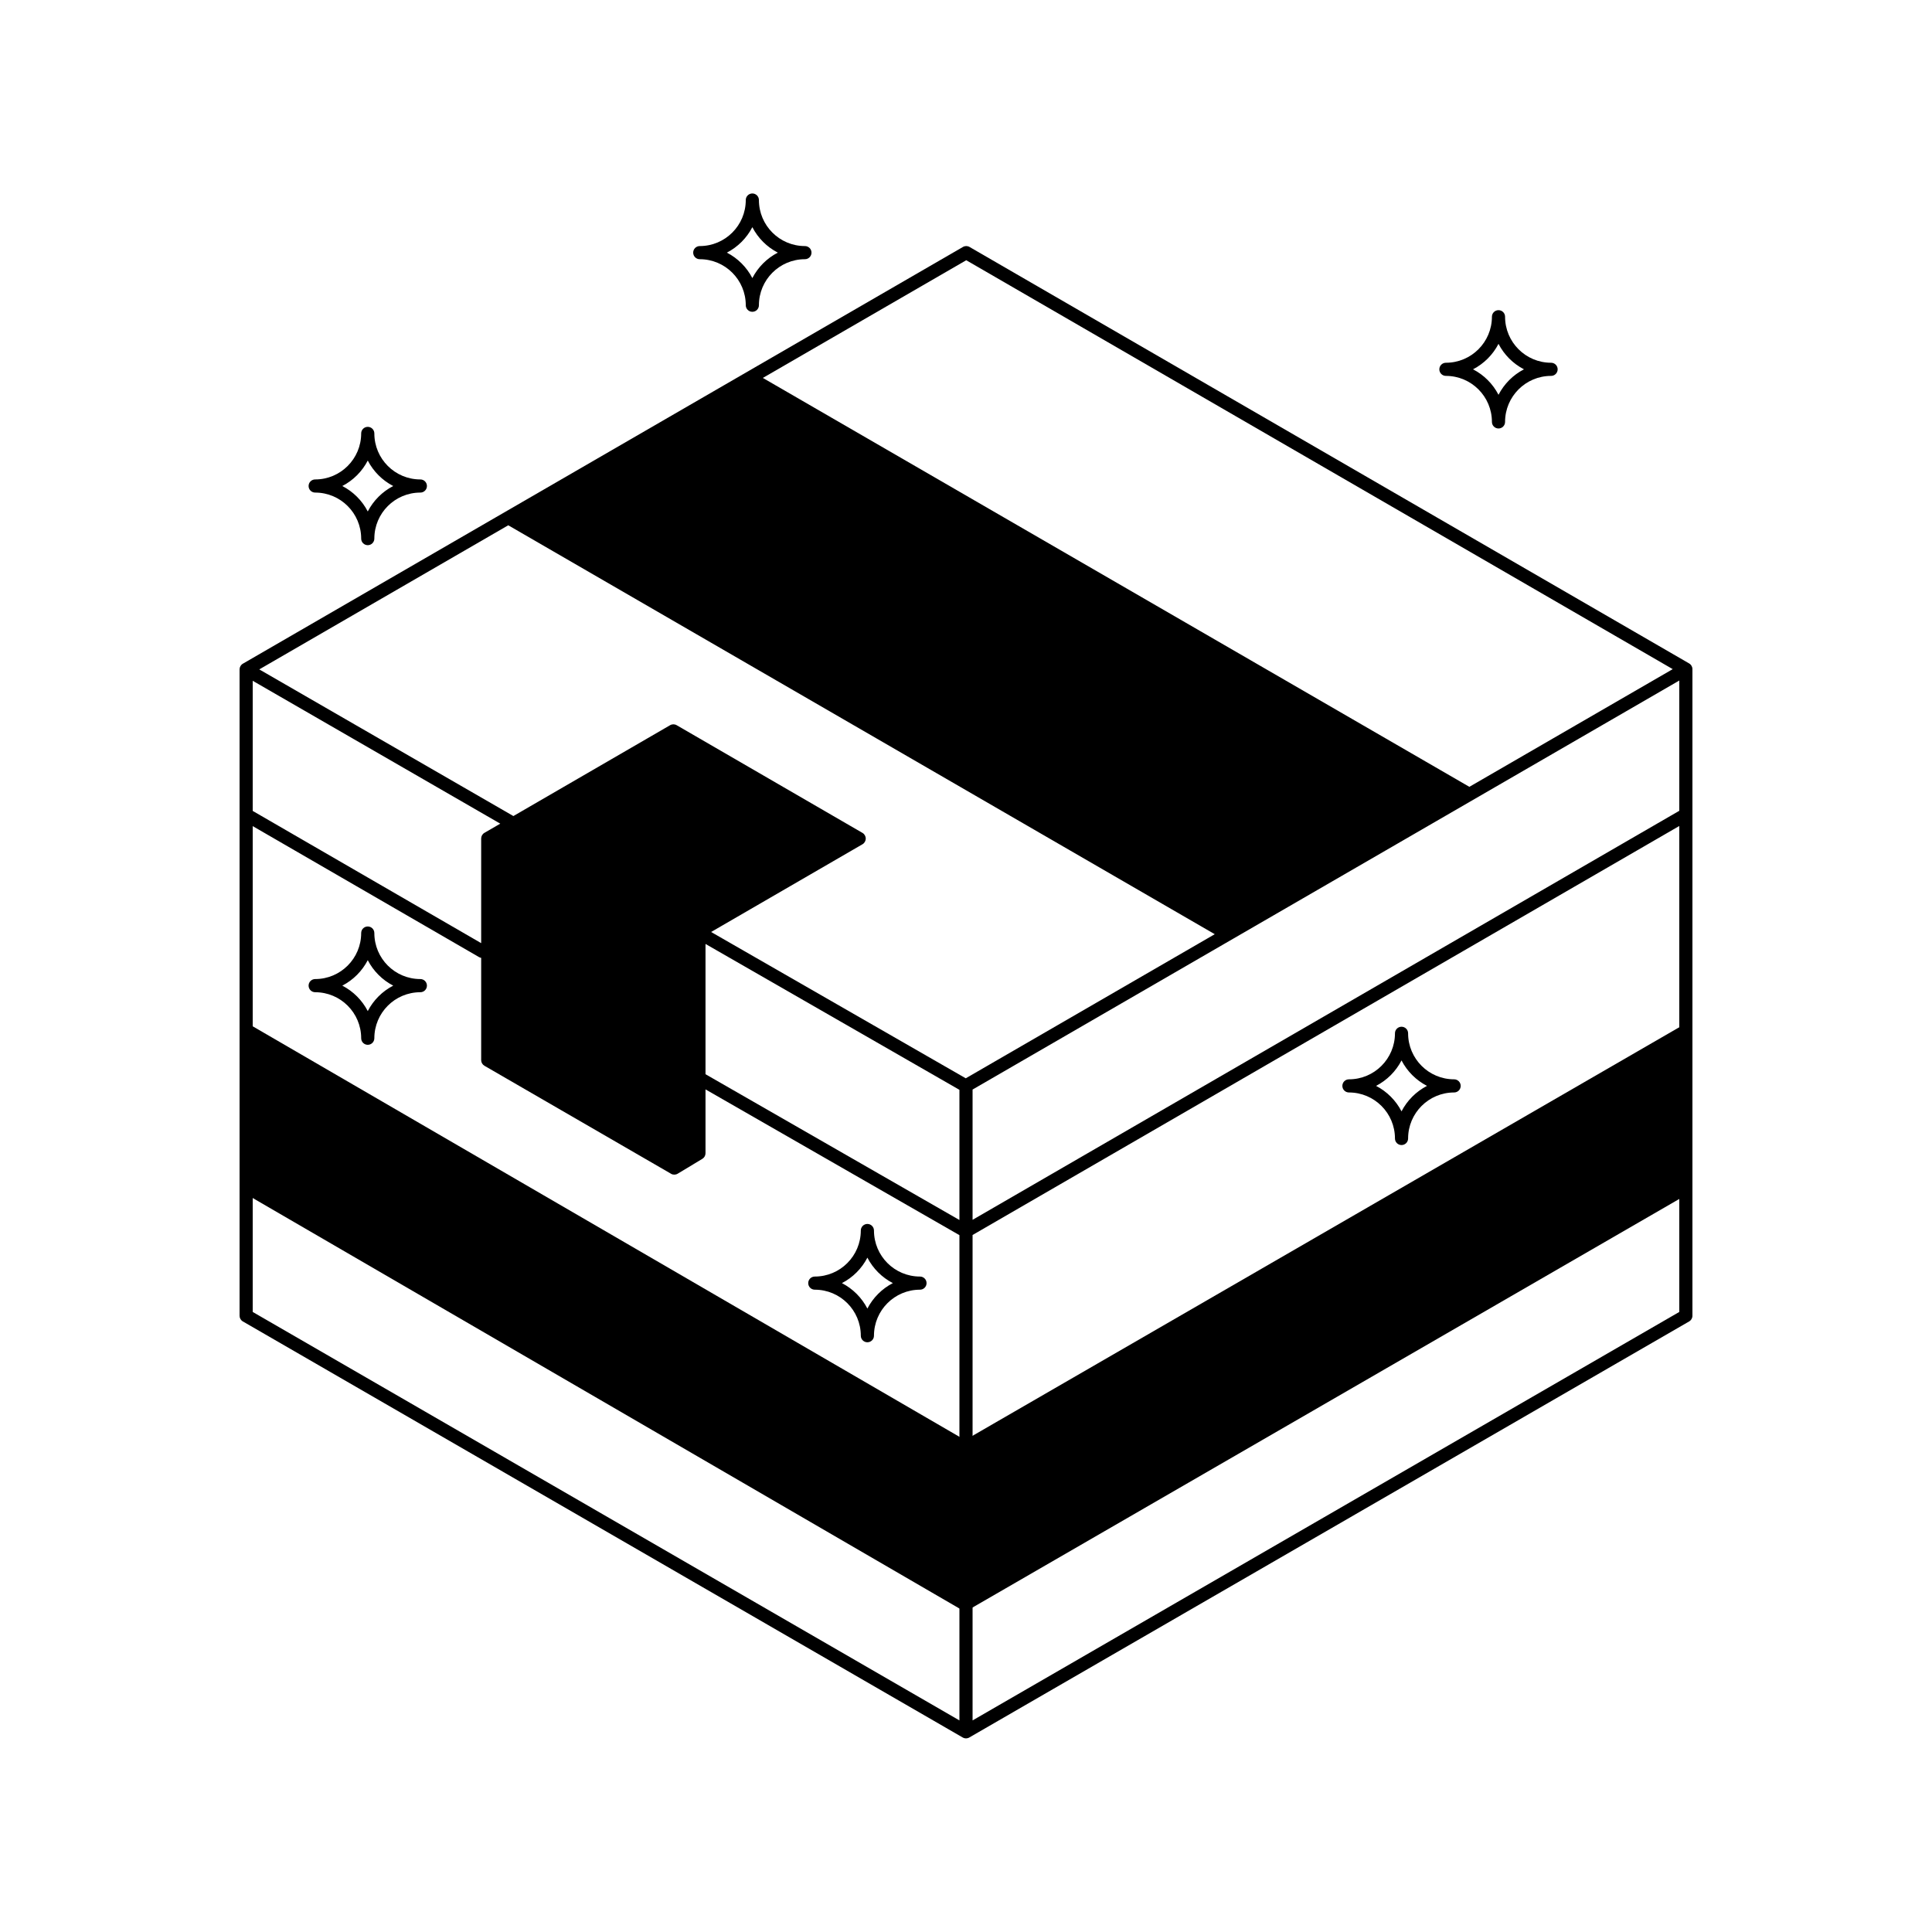 <svg xmlns="http://www.w3.org/2000/svg" xmlns:xlink="http://www.w3.org/1999/xlink" width="500" zoomAndPan="magnify" viewBox="0 0 375 375" height="500" preserveAspectRatio="xMidYMid meet" version="1.0"><defs><clipPath id="e118aabc43"><path d="M 134 37.5 L 158 37.5 L 158 61 L 134 61 Z M 134 37.5 " clip-rule="nonzero"/></clipPath><clipPath id="0195eeb70e"><path d="M 46.5 47 L 328.5 47 L 328.5 337.5 L 46.5 337.5 Z M 46.5 47 " clip-rule="nonzero"/></clipPath></defs><path fill="#000000" d="M 99.137 100.555 L 237.582 181.262 L 285.117 153.668 L 146.031 73.281 Z M 99.137 100.555 " fill-opacity="1" fill-rule="nonzero"/><path fill="#000000" d="M 130.559 226.883 L 94.031 205.027 L 94.988 162.762 L 130.559 141.707 L 166.125 162.762 L 130.559 183.816 Z M 130.559 226.883 " fill-opacity="1" fill-rule="nonzero"/><path fill="#000000" d="M 187.324 312.852 L 48.094 231.98 L 48.094 198.648 L 187.324 279.523 L 327.223 198.648 L 327.223 231.98 Z M 187.324 312.852 " fill-opacity="1" fill-rule="nonzero"/><g clip-path="url(#e118aabc43)"><path fill="#000000" d="M 147.305 38.828 C 147.305 43.762 151.305 47.762 156.238 47.762 C 156.941 47.762 157.512 48.332 157.512 49.035 C 157.512 49.742 156.941 50.312 156.238 50.312 C 151.305 50.312 147.305 54.312 147.305 59.246 C 147.305 59.949 146.734 60.52 146.031 60.52 C 145.324 60.52 144.754 59.949 144.754 59.246 C 144.754 54.312 140.754 50.312 135.82 50.312 C 135.117 50.312 134.547 49.742 134.547 49.035 C 134.547 48.332 135.117 47.762 135.82 47.762 C 140.754 47.762 144.754 43.762 144.754 38.828 C 144.754 38.125 145.324 37.551 146.031 37.551 C 146.734 37.551 147.305 38.125 147.305 38.828 Z M 146.031 44.094 C 147.125 46.211 148.855 47.941 150.973 49.035 C 148.855 50.129 147.125 51.863 146.031 53.977 C 144.934 51.863 143.203 50.129 141.086 49.035 C 143.203 47.941 144.934 46.211 146.031 44.094 Z M 146.031 44.094 " fill-opacity="1" fill-rule="evenodd"/></g><path fill="#000000" d="M 169.637 259.262 C 169.637 254.328 173.637 250.328 178.566 250.328 C 179.273 250.328 179.844 249.758 179.844 249.051 C 179.844 248.348 179.273 247.777 178.566 247.777 C 173.637 247.777 169.637 243.777 169.637 238.844 C 169.637 238.141 169.062 237.566 168.359 237.566 C 167.656 237.566 167.082 238.141 167.082 238.844 C 167.082 243.777 163.086 247.777 158.152 247.777 C 157.445 247.777 156.875 248.348 156.875 249.051 C 156.875 249.758 157.445 250.328 158.152 250.328 C 163.086 250.328 167.082 254.328 167.082 259.262 C 167.082 259.965 167.656 260.535 168.359 260.535 C 169.062 260.535 169.637 259.965 169.637 259.262 Z M 163.418 249.051 C 165.535 250.145 167.266 251.879 168.359 253.992 C 169.453 251.879 171.188 250.145 173.301 249.051 C 171.188 247.957 169.453 246.227 168.359 244.109 C 167.266 246.227 165.535 247.957 163.418 249.051 Z M 163.418 249.051 " fill-opacity="1" fill-rule="evenodd"/><path fill="#000000" d="M 81.59 192.59 C 76.656 192.59 72.66 196.586 72.66 201.52 C 72.66 202.227 72.086 202.797 71.383 202.797 C 70.676 202.797 70.105 202.227 70.105 201.52 C 70.105 196.586 66.105 192.59 61.176 192.59 C 60.469 192.59 59.898 192.016 59.898 191.312 C 59.898 190.605 60.469 190.035 61.176 190.035 C 66.105 190.035 70.105 186.035 70.105 181.105 C 70.105 180.398 70.676 179.828 71.383 179.828 C 72.086 179.828 72.66 180.398 72.66 181.105 C 72.66 186.035 76.656 190.035 81.59 190.035 C 82.297 190.035 82.867 190.605 82.867 191.312 C 82.867 192.016 82.297 192.59 81.59 192.59 Z M 71.383 196.254 C 70.289 194.137 68.555 192.406 66.441 191.312 C 68.555 190.219 70.289 188.484 71.383 186.371 C 72.477 188.484 74.207 190.219 76.324 191.312 C 74.207 192.406 72.477 194.137 71.383 196.254 Z M 71.383 196.254 " fill-opacity="1" fill-rule="evenodd"/><path fill="#000000" d="M 282.246 212.047 C 277.312 212.047 273.312 216.047 273.312 220.98 C 273.312 221.684 272.742 222.254 272.035 222.254 C 271.332 222.254 270.762 221.684 270.762 220.98 C 270.762 216.047 266.762 212.047 261.828 212.047 C 261.125 212.047 260.551 211.477 260.551 210.77 C 260.551 210.066 261.125 209.496 261.828 209.496 C 266.762 209.496 270.762 205.496 270.762 200.562 C 270.762 199.859 271.332 199.289 272.035 199.289 C 272.742 199.289 273.312 199.859 273.312 200.562 C 273.312 205.496 277.312 209.496 282.246 209.496 C 282.949 209.496 283.52 210.066 283.52 210.77 C 283.52 211.477 282.949 212.047 282.246 212.047 Z M 272.035 215.715 C 270.941 213.598 269.211 211.867 267.094 210.77 C 269.211 209.676 270.941 207.945 272.035 205.828 C 273.129 207.945 274.863 209.676 276.977 210.77 C 274.863 211.867 273.129 213.598 272.035 215.715 Z M 272.035 215.715 " fill-opacity="1" fill-rule="evenodd"/><g clip-path="url(#0195eeb70e)"><path fill="#000000" d="M 186.906 47.934 C 187.301 47.703 187.789 47.703 188.184 47.934 L 327.863 128.773 C 328.258 129 328.5 129.422 328.5 129.879 C 328.5 129.91 328.5 129.941 328.496 129.969 C 328.5 130 328.5 130.031 328.5 130.062 L 328.5 255.387 C 328.5 255.84 328.258 256.262 327.863 256.488 L 188.16 337.234 C 188.125 337.254 188.09 337.273 188.051 337.293 C 188.016 337.309 187.98 337.324 187.945 337.336 C 187.875 337.363 187.801 337.383 187.727 337.395 C 187.441 337.449 187.133 337.402 186.863 337.246 L 47.137 256.488 C 46.742 256.262 46.5 255.84 46.5 255.387 L 46.5 130.062 C 46.5 130.039 46.5 130.02 46.5 129.996 C 46.5 129.973 46.5 129.953 46.5 129.93 C 46.5 129.477 46.742 129.055 47.137 128.824 C 93.766 101.84 140.281 74.918 186.906 47.934 Z M 186.223 333.93 L 186.223 239.742 L 136.938 211.449 L 136.938 223.84 C 136.938 224.289 136.703 224.703 136.32 224.934 L 131.535 227.816 C 131.141 228.051 130.648 228.059 130.25 227.832 C 130.203 227.809 130.16 227.777 130.121 227.75 L 94.031 206.867 C 93.637 206.637 93.395 206.219 93.395 205.762 L 93.395 185.922 C 93.25 185.895 93.105 185.844 92.969 185.766 L 49.051 160.348 L 49.051 254.648 Z M 129.602 184.609 L 129.602 224.5 L 95.945 205.027 L 95.945 165.133 Z M 93.395 162.836 C 93.395 162.809 93.395 162.781 93.395 162.754 C 93.395 162.301 93.637 161.879 94.031 161.652 L 97.102 159.871 L 49.051 132.141 L 49.051 157.398 L 93.395 183.062 L 93.395 162.922 C 93.395 162.895 93.395 162.863 93.395 162.836 Z M 99.648 158.395 L 50.324 129.93 L 98.652 101.957 L 235.785 181.328 L 187.453 209.297 L 138.027 180.898 L 167.406 163.871 C 167.797 163.645 168.039 163.223 168.039 162.77 C 168.039 162.312 167.797 161.891 167.406 161.664 L 131.344 140.762 C 130.949 140.531 130.461 140.531 130.066 140.762 Z M 136.938 208.504 L 136.938 183.219 L 186.223 211.535 L 186.223 236.801 Z M 188.777 211.48 L 188.777 236.766 L 325.949 157.375 L 325.949 132.09 Z M 325.949 160.324 L 188.777 239.711 L 188.777 333.93 L 325.949 254.648 Z M 101.199 100.484 L 238.332 179.852 L 282.656 154.199 L 145.523 74.832 Z M 324.676 129.879 L 285.203 152.723 L 148.07 73.355 L 187.547 50.512 Z M 130.73 182.18 L 164.219 162.77 L 130.707 143.34 L 97.215 162.754 Z M 130.73 182.18 " fill-opacity="1" fill-rule="evenodd"/></g><path fill="#000000" d="M 81.59 95.609 C 76.656 95.609 72.66 99.609 72.66 104.543 C 72.66 105.246 72.086 105.82 71.383 105.82 C 70.676 105.82 70.105 105.246 70.105 104.543 C 70.105 99.609 66.105 95.609 61.176 95.609 C 60.469 95.609 59.898 95.039 59.898 94.336 C 59.898 93.629 60.469 93.059 61.176 93.059 C 66.105 93.059 70.105 89.059 70.105 84.125 C 70.105 83.422 70.676 82.852 71.383 82.852 C 72.086 82.852 72.66 83.422 72.66 84.125 C 72.66 89.059 76.656 93.059 81.59 93.059 C 82.297 93.059 82.867 93.629 82.867 94.336 C 82.867 95.039 82.297 95.609 81.59 95.609 Z M 71.383 99.277 C 70.289 97.16 68.555 95.43 66.441 94.336 C 68.555 93.242 70.289 91.508 71.383 89.395 C 72.477 91.508 74.207 93.242 76.324 94.336 C 74.207 95.43 72.477 97.16 71.383 99.277 Z M 71.383 99.277 " fill-opacity="1" fill-rule="evenodd"/><path fill="#000000" d="M 292.133 81.895 C 292.133 76.961 296.133 72.961 301.066 72.961 C 301.77 72.961 302.34 72.391 302.34 71.684 C 302.34 70.98 301.77 70.41 301.066 70.41 C 296.133 70.41 292.133 66.41 292.133 61.477 C 292.133 60.773 291.562 60.203 290.859 60.203 C 290.152 60.203 289.582 60.773 289.582 61.477 C 289.582 66.41 285.582 70.41 280.648 70.41 C 279.945 70.41 279.375 70.98 279.375 71.684 C 279.375 72.391 279.945 72.961 280.648 72.961 C 285.582 72.961 289.582 76.961 289.582 81.895 C 289.582 82.598 290.152 83.168 290.859 83.168 C 291.562 83.168 292.133 82.598 292.133 81.895 Z M 285.914 71.684 C 288.031 72.777 289.762 74.512 290.859 76.629 C 291.953 74.512 293.684 72.777 295.801 71.684 C 293.684 70.59 291.953 68.859 290.859 66.742 C 289.762 68.859 288.031 70.59 285.914 71.684 Z M 285.914 71.684 " fill-opacity="1" fill-rule="evenodd"/></svg>